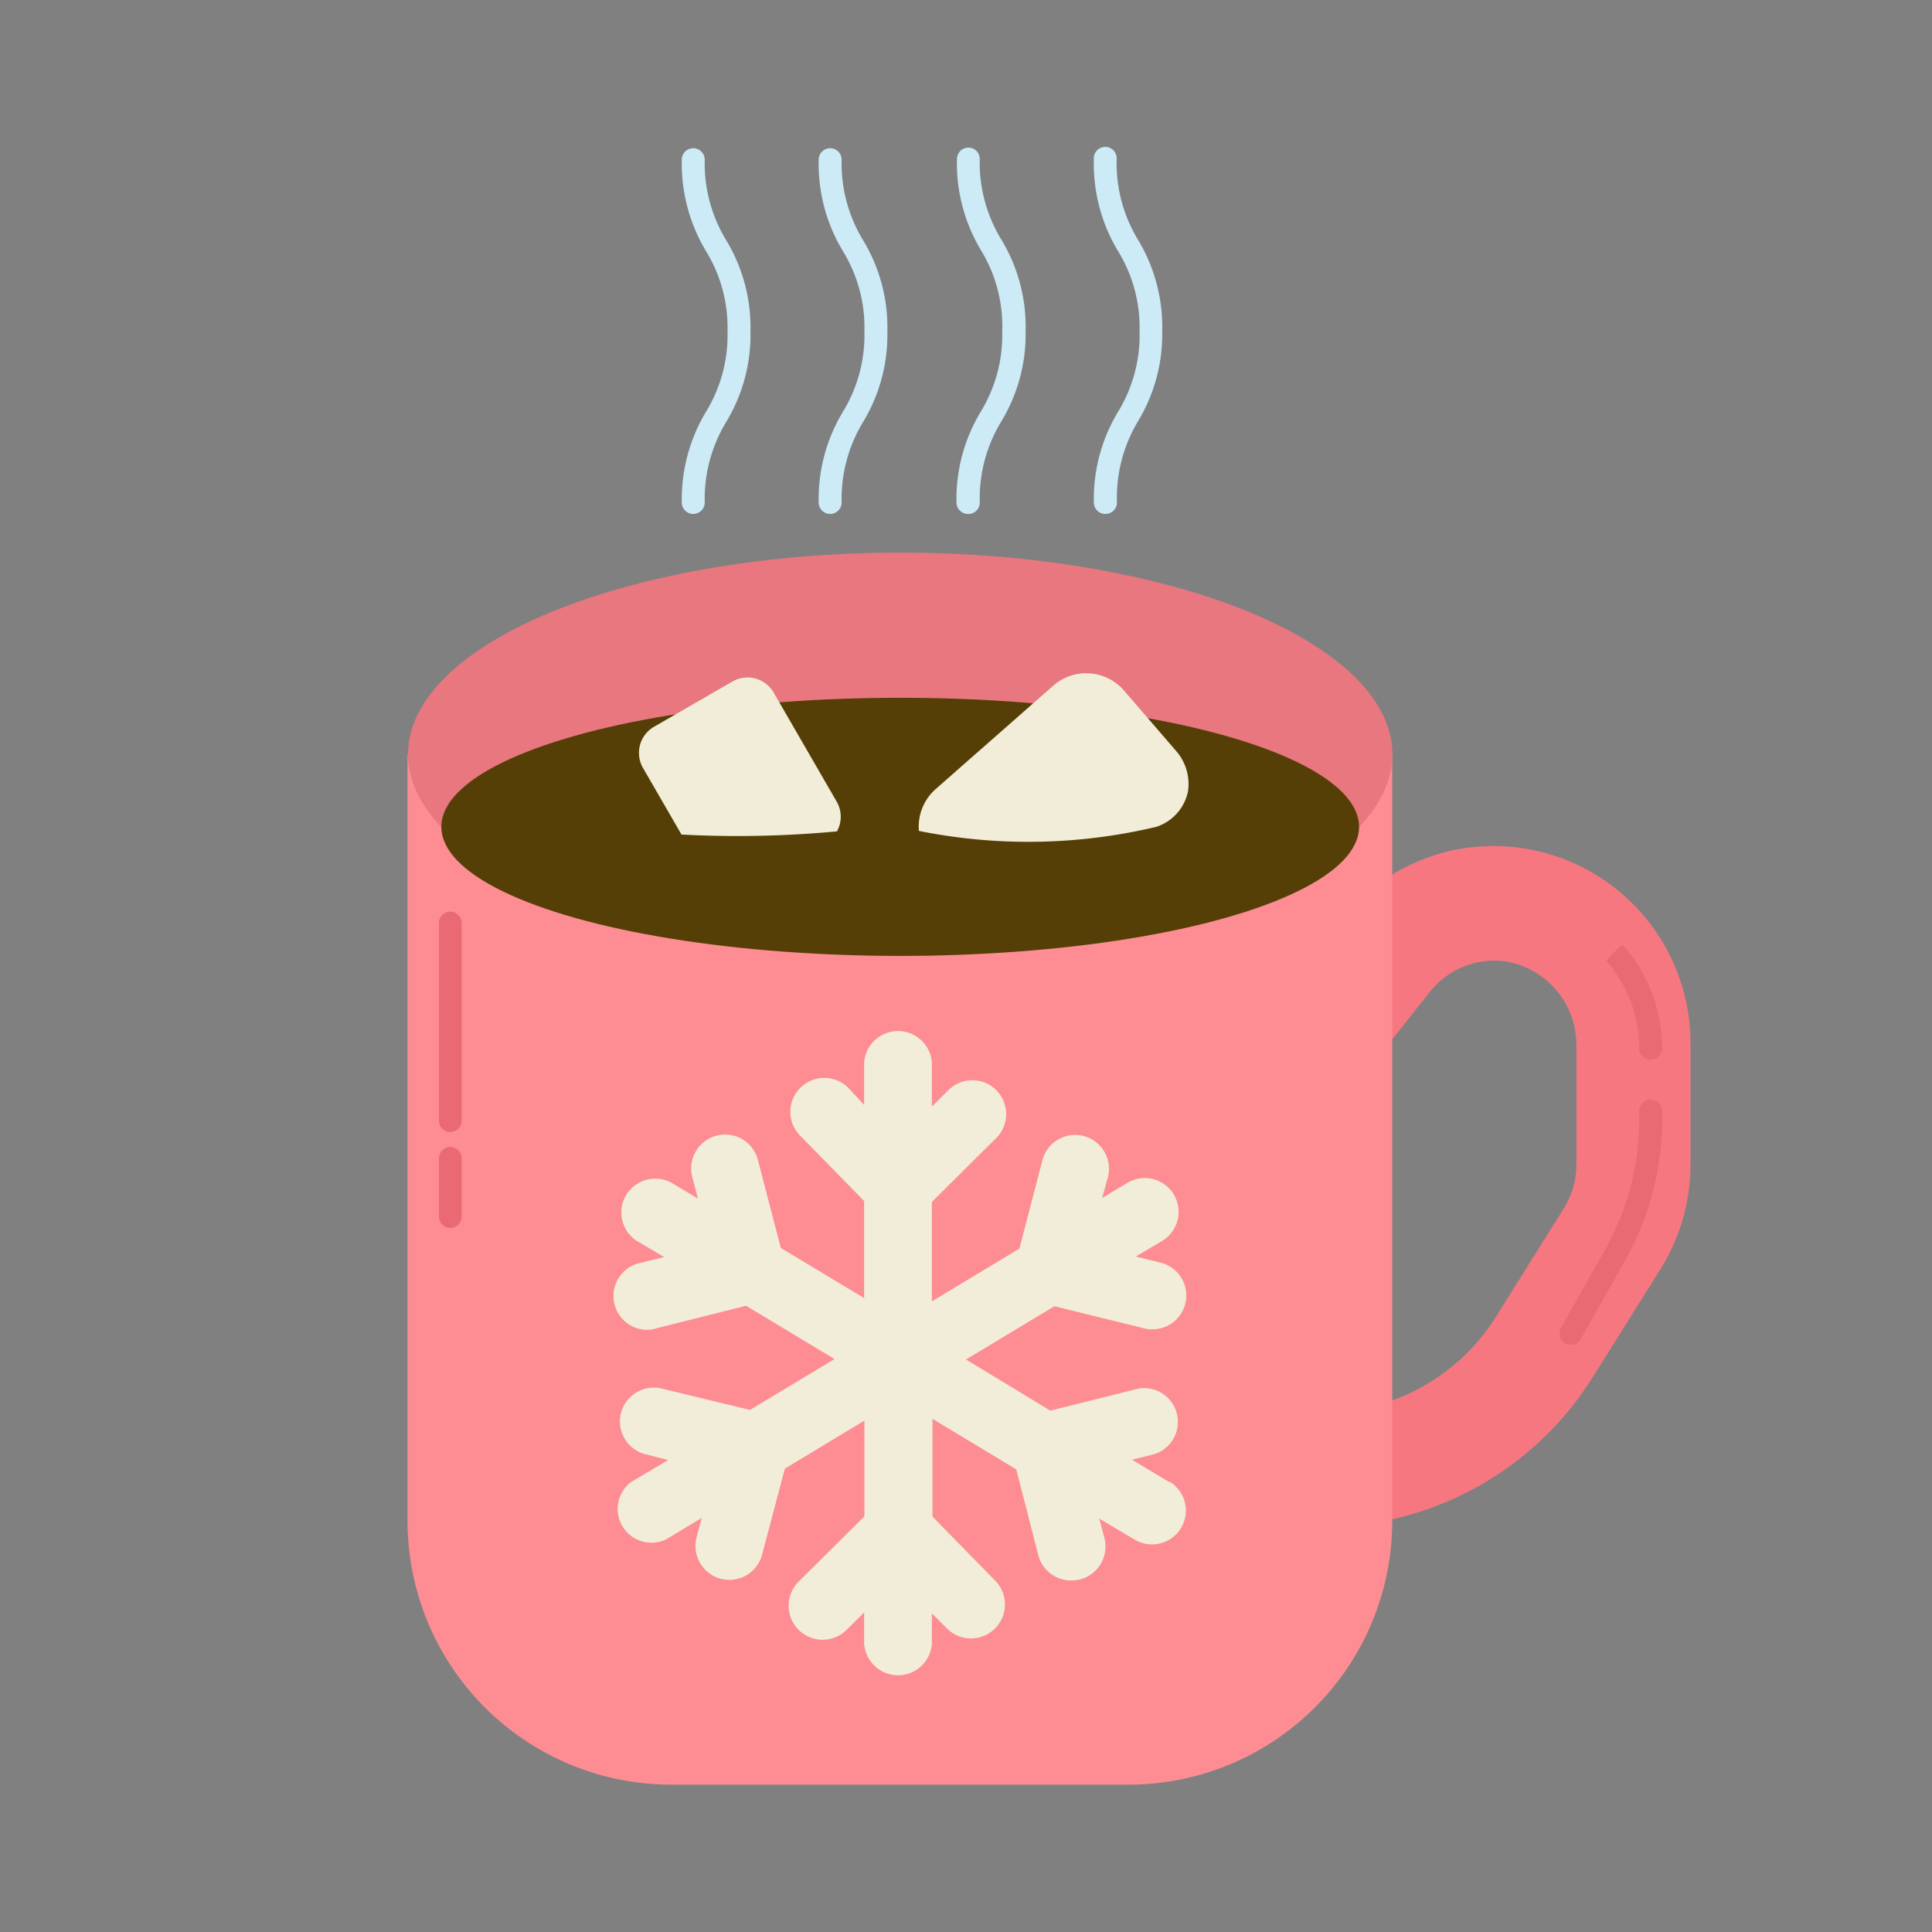 <?xml version="1.0" ?><!-- Uploaded to: SVG Repo, www.svgrepo.com, Generator: SVG Repo Mixer Tools -->
<svg width="800px" height="800px" viewBox="0 0 128 128" data-name="Layer 2" id="Layer_2" xmlns="http://www.w3.org/2000/svg"><rect x="0" y="0" width="128" height="128" fill="#808080" stroke="none"/><defs><style>.cls-1{fill:#f77781;}.cls-2{fill:#fd8d92;}.cls-3{fill:#e8777f;}.cls-4{fill:#553f07;}.cls-5{fill:#f1edd8;}.cls-6{fill:#ea6a73;}.cls-7{fill:#ccebf7;}</style></defs><title/><path class="cls-1" d="M87.59,101.17H86.45a4,4,0,0,1-4-3.45,3.79,3.79,0,0,1,3.78-4.13h1.41a13.53,13.53,0,0,0,11.47-6.35l4.49-7.17a5.51,5.51,0,0,0,.84-2.93V69.36a5.62,5.62,0,0,0-4.49-5.63,5.44,5.44,0,0,0-5.23,2l-5.36,6.76a4,4,0,0,1-5.22,1A3.8,3.8,0,0,1,83.21,68l5.32-6.71A13.31,13.31,0,0,1,96,56.39,13.06,13.06,0,0,1,112,69.1v8.05a13.13,13.13,0,0,1-2,6.95l-4.49,7.16A21.13,21.13,0,0,1,87.59,101.17Z"/><path class="cls-2" d="M27,50H92.24a0,0,0,0,1,0,0v50.76a17.48,17.48,0,0,1-17.48,17.48H44.51A17.48,17.48,0,0,1,27,100.73V50A0,0,0,0,1,27,50Z"/><ellipse class="cls-3" cx="59.64" cy="49.97" rx="32.61" ry="13.36"/><ellipse class="cls-4" cx="59.64" cy="54.78" rx="30.4" ry="8.55"/><path class="cls-5" d="M77.91,49.74l-3.45-4a3.31,3.31,0,0,0-4.66-.33L62,52.27a3.31,3.31,0,0,0-1.12,2.78,36.69,36.69,0,0,0,15.73-.27h0a3.14,3.14,0,0,0,2.1-2.36A3.34,3.34,0,0,0,77.91,49.74Z"/><path class="cls-5" d="M45.15,55.29a70.21,70.21,0,0,0,10.3-.21,2,2,0,0,0,0-1.94l-4.19-7.25a2,2,0,0,0-2.73-.74l-5.2,3a2,2,0,0,0-.73,2.73Z"/><path class="cls-5" d="M77.48,98.2,75,96.71l1.51-.38A2.24,2.24,0,0,0,75.41,92l-5.82,1.46L64,90.07l5.86-3.53L75.78,88a2.08,2.08,0,0,0,.55.07,2.24,2.24,0,0,0,.54-4.42l-1.62-.4L77,82.21a2.24,2.24,0,0,0-2.31-3.84l-1.67,1L73.4,78a2.24,2.24,0,0,0-4.34-1.13l-1.52,5.85-5.8,3.5V79.63L66,75.4a2.24,2.24,0,1,0-3.16-3.18l-1.1,1.09v-2.9a2.25,2.25,0,0,0-4.49,0V73.2l-.93-1a2.25,2.25,0,1,0-3.21,3.14l4.14,4.23V86l-5.52-3.32-1.52-5.85A2.24,2.24,0,0,0,45.87,78l.37,1.41-1.67-1a2.24,2.24,0,0,0-2.32,3.84L44,83.28l-1.62.4A2.24,2.24,0,0,0,43,88.1,2.13,2.13,0,0,0,43.5,88l5.93-1.49,5.86,3.53-5.6,3.37L43.86,92a2.24,2.24,0,1,0-1.09,4.35l1.5.38L41.79,98.2A2.24,2.24,0,0,0,44.11,102l2.38-1.43-.34,1.29a2.25,2.25,0,0,0,1.61,2.74,2.78,2.78,0,0,0,.57.07A2.24,2.24,0,0,0,50.49,103L52,97.3l5.27-3.18v6.34l-4.34,4.31A2.24,2.24,0,0,0,56.07,108l1.18-1.17v2.06a2.25,2.25,0,0,0,4.49,0v-2l1,1A2.25,2.25,0,0,0,66,104.79l-4.22-4.31V94l5.55,3.35L68.78,103A2.24,2.24,0,0,0,71,104.71a2.68,2.68,0,0,0,.56-.07,2.25,2.25,0,0,0,1.61-2.74l-.34-1.29L75.17,102a2.2,2.2,0,0,0,1.15.32,2.24,2.24,0,0,0,1.16-4.16Z"/><path class="cls-6" d="M29.83,75a.75.75,0,0,1-.75-.76V61.15a.75.75,0,0,1,.75-.75.76.76,0,0,1,.76.75V74.26A.76.76,0,0,1,29.83,75Z"/><path class="cls-6" d="M29.83,81.35a.75.75,0,0,1-.75-.76V76.75a.75.75,0,0,1,.75-.76.76.76,0,0,1,.76.76v3.84A.76.76,0,0,1,29.83,81.35Z"/><path class="cls-6" d="M109.36,72.86a.76.76,0,0,0-.76.76v.58a17.47,17.47,0,0,1-2.26,8.59L103.41,88a.75.75,0,0,0,.29,1,.71.71,0,0,0,.37.1.76.76,0,0,0,.66-.39l2.94-5.2a19.07,19.07,0,0,0,2.45-9.34v-.58A.76.76,0,0,0,109.36,72.86Z"/><path class="cls-6" d="M108.6,69.45a.76.76,0,0,0,1.52,0,10.34,10.34,0,0,0-2.62-6.87l-.57.5h0l-.52.56A8.79,8.79,0,0,1,108.6,69.45Z"/><path class="cls-7" d="M45.93,34.05a.76.76,0,0,1-.76-.76,11.26,11.26,0,0,1,1.6-6,9.74,9.74,0,0,0,1.43-5.33,9.68,9.68,0,0,0-1.43-5.33,11.3,11.3,0,0,1-1.6-6.05.76.76,0,0,1,1.52,0,9.78,9.78,0,0,0,1.42,5.33,11.17,11.17,0,0,1,1.61,6.05,11.16,11.16,0,0,1-1.61,6,9.83,9.83,0,0,0-1.42,5.33A.76.76,0,0,1,45.93,34.05Z"/><path class="cls-7" d="M55,34.05a.76.76,0,0,1-.76-.76,11.17,11.17,0,0,1,1.6-6,9.74,9.74,0,0,0,1.43-5.33,9.68,9.68,0,0,0-1.43-5.33,11.21,11.21,0,0,1-1.6-6.05.76.76,0,1,1,1.52,0,9.78,9.78,0,0,0,1.42,5.33,11.17,11.17,0,0,1,1.61,6.05,11.16,11.16,0,0,1-1.61,6,9.83,9.83,0,0,0-1.42,5.33A.76.76,0,0,1,55,34.05Z"/><path class="cls-7" d="M64.13,34.05a.76.76,0,0,1-.76-.76,11.17,11.17,0,0,1,1.6-6,9.74,9.74,0,0,0,1.43-5.33A9.68,9.68,0,0,0,65,16.59a11.21,11.21,0,0,1-1.6-6.05.76.76,0,0,1,.76-.76.75.75,0,0,1,.75.76,9.77,9.77,0,0,0,1.43,5.33,11.17,11.17,0,0,1,1.61,6.05,11.16,11.16,0,0,1-1.61,6,9.82,9.82,0,0,0-1.43,5.33A.75.75,0,0,1,64.13,34.05Z"/><path class="cls-7" d="M73.23,34.05a.76.76,0,0,1-.76-.76,11.17,11.17,0,0,1,1.6-6,9.74,9.74,0,0,0,1.43-5.33,9.68,9.68,0,0,0-1.43-5.33,11.21,11.21,0,0,1-1.6-6.05.76.76,0,1,1,1.51,0,9.77,9.77,0,0,0,1.43,5.33A11.17,11.17,0,0,1,77,21.92a11.16,11.16,0,0,1-1.61,6A9.82,9.82,0,0,0,74,33.29.76.76,0,0,1,73.23,34.05Z"/></svg>